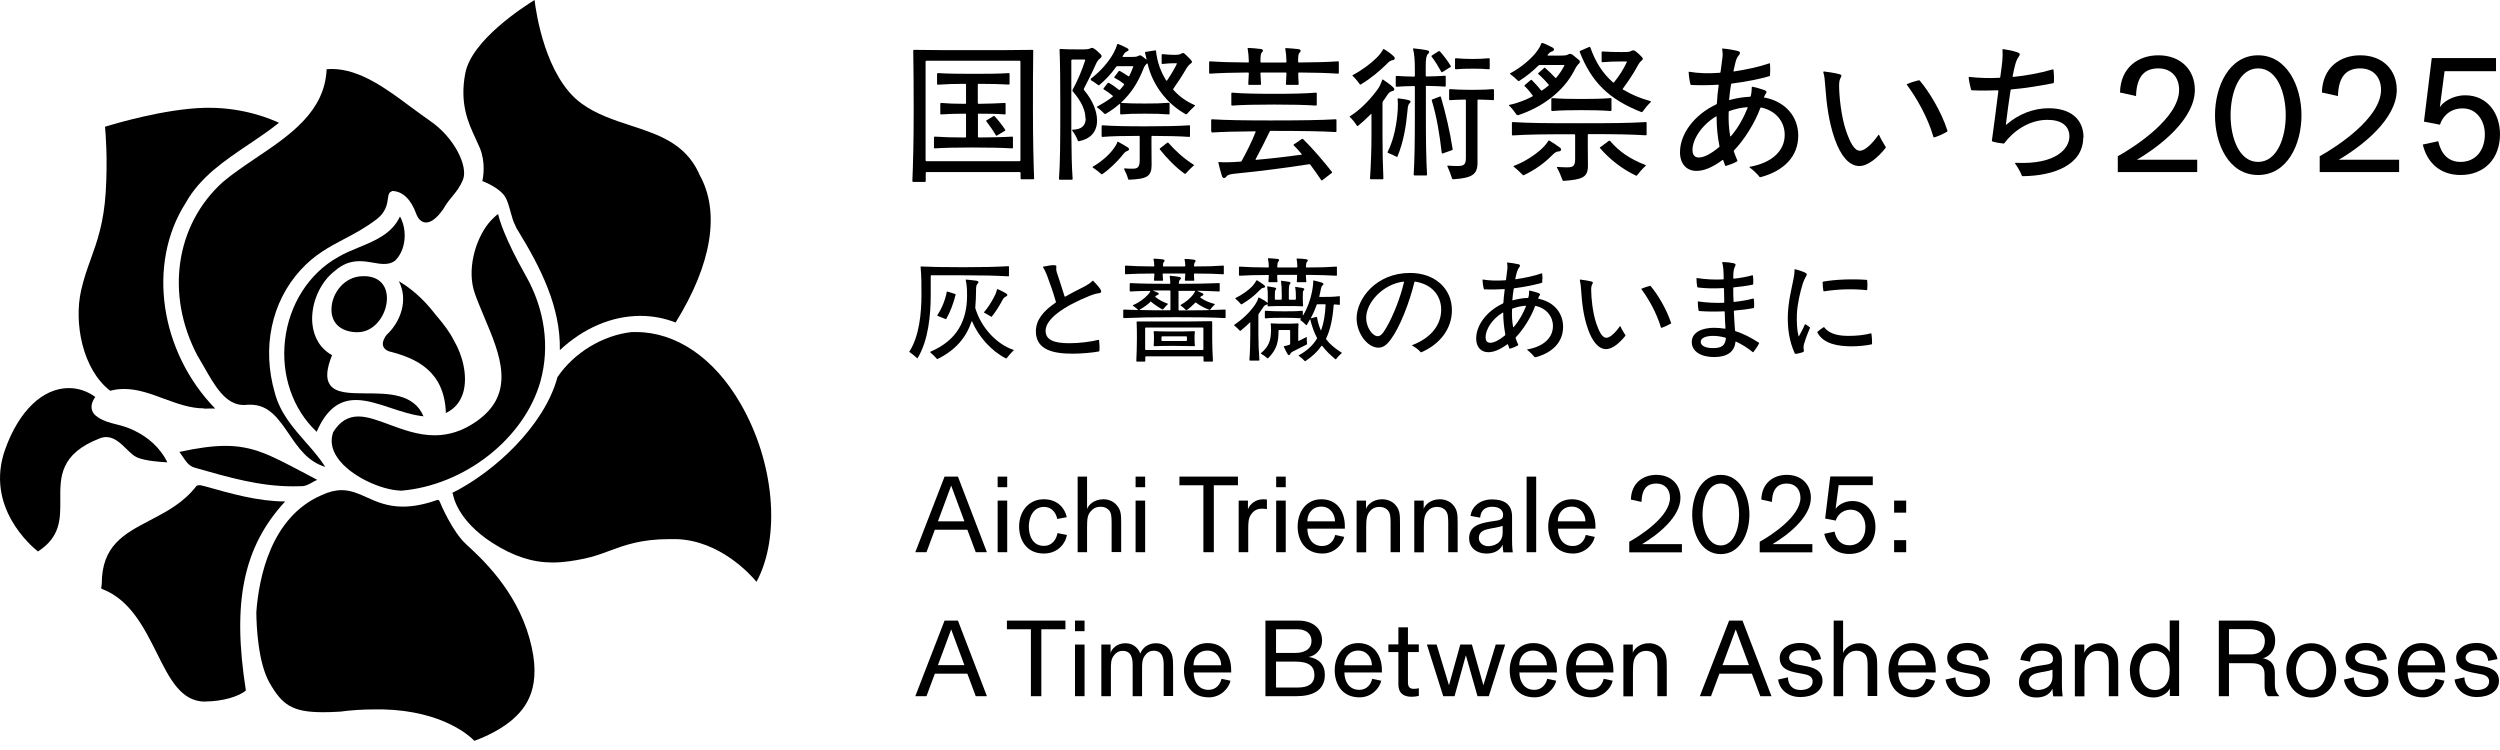 <?xml version="1.0" encoding="UTF-8"?>
<svg width="170" height="51" id="_レイヤー_1" data-name="レイヤー 1" xmlns="http://www.w3.org/2000/svg" viewBox="0 0 170 51">
  <defs>
    <style>
      .cls-1 {
        fill: none;
      }
    </style>
  </defs>
  <g>
    <g>
      <g>
        <g>
          <path d="M70.27,12.19h-.82s-.05-.02-.05-.05v-.39s-.02-.05-.05-.05h-6.35s-.05.02-.05.05v.57s-.02.05-.05.05h-.81s-.05-.02-.05-.05c.05-1.14.09-2.79.09-4.76,0-1.65-.01-2.97-.03-4.12,0-.04.02-.05.05-.05,1.06.02,2.43.02,4.04.02s2.97,0,4.02-.02c.04,0,.05.02.05.05-.02,1.12-.02,2.39-.02,4.01,0,2.17.04,3.64.08,4.69,0,.03-.02.05-.05.05ZM62.99,4.13s-.05.02-.05.05v6.73s.02.05.05.05h6.35s.05-.02.05-.05v-6.73s-.02-.05-.05-.05h-6.35ZM66.5,7.78v1.52s.02.05.05.05c.92-.01,1.67-.02,2.28-.06.04,0,.05.02.05.05v.7s-.01.05-.05.05c-.71-.04-1.64-.06-2.74-.06s-1.87.02-2.53.06c-.03,0-.05-.02-.05-.05v-.7s.02-.05.05-.05c.58.04,1.25.06,2.08.06.04,0,.05-.02.05-.05v-1.52s-.01-.05-.05-.05c-.64,0-1.2.02-1.65.05-.03,0-.05-.02-.05-.05v-.68s.02-.05.05-.05c.44.04.99.06,1.65.06.04,0,.05-.02.05-.05v-1.26s-.01-.05-.05-.05c-.75,0-1.31.02-1.87.06-.03,0-.05-.02-.05-.05v-.69s.02-.05.05-.05c.65.04,1.37.05,2.31.05,1.01,0,1.8,0,2.52-.05.04,0,.05.02.05.05v.68s-.01.05-.05.05c-.59-.03-1.23-.05-2.06-.05-.03,0-.05.02-.05.05v1.26s.02.05.05.05c.69-.01,1.32-.03,1.79-.06.04,0,.05.02.05.05v.68s-.01.05-.05.05c-.49-.04-1.1-.05-1.79-.05-.03,0-.05.02-.05.05ZM68.34,8.89l-.55.33s-.05.02-.07-.02c-.18-.31-.39-.61-.65-.95-.02-.03-.01-.05.02-.07l.46-.28s.06-.02.09.01c.26.28.53.63.71.91.02.03.01.05-.01.07Z"/>
          <path d="M73.81,8.04c0-.52-.25-1.12-.87-1.84-.02-.02-.02-.06-.01-.08.38-.7.64-1.34.86-2.01.01-.04,0-.06-.03-.06h-.86s-.05.02-.05.05v4.81c.01,1.49.03,2.44.09,3.26,0,.03-.02.05-.05.05h-.83s-.05-.02-.05-.05c.08-1.11.09-2.4.09-4.89,0-1.61-.01-2.94-.05-3.9,0-.04.02-.05.05-.05.32.02.69.03,1.3.03.46,0,.63-.01.74-.07.08-.05.17-.05.26.02.13.08.32.25.45.39.09.09.08.19-.05.28-.1.07-.18.16-.29.4-.24.55-.48,1.01-.8,1.64-.02.04-.02.07.01.11.61.73.88,1.46.88,2.07,0,.79-.49,1.27-1.24,1.4-.04.01-.06-.01-.07-.04-.1-.26-.2-.44-.37-.67-.03-.04-.01-.07.01-.07.57-.01.9-.24.9-.78ZM74.18,5.35c.65-.5,1.2-1.12,1.54-1.74.12-.23.2-.41.25-.59.01-.02.02-.03.04-.03.01,0,.02,0,.05.01.21.08.41.19.6.28.12.07.11.17-.03.22-.12.04-.19.15-.29.32-.02.04.01.05.03.05h.61c.26,0,.33-.02.43-.07.08-.05.15-.05.23.01.09.06.19.13.28.22.04.03.05.02.04-.03-.04-.16-.06-.28-.1-.41-.01-.03.01-.05.04-.06l.63-.1c.06-.01.07,0,.08.05.08.75.32,1.4.69,1.99.02.03.04.03.06,0,.26-.38.51-.8.66-1.12.02-.04,0-.05-.03-.05h-.19c-.2,0-.45.02-.76.05-.03,0-.05-.02-.05-.05v-.57s.02-.05.05-.05c.31.03.57.05.76.05.29,0,.41-.01.52-.08.1-.07.17-.06.25.02.13.11.33.31.43.43.08.09.07.16-.03.22-.1.07-.2.18-.31.36-.29.5-.55.89-.87,1.35-.02.03-.03.05,0,.08.4.45.87.78,1.41,1.02.05.02.07.03.07.04s-.01.02-.02.03c-.19.17-.37.36-.54.55-.02.02-.05.03-.09.01-1.26-.69-2.25-1.98-2.58-3.41-.01-.05-.03-.04-.07-.01-.12.1-.18.23-.24.39-.35.88-.81,1.61-1.48,2.23-.02.02-.02.04,0,.04.49.03.9.04,1.59.04s1.14-.01,1.64-.05c.04,0,.05.02.05.05v.69s-.01.05-.05.05c-.51-.04-.93-.05-1.64-.05s-1.12.01-1.62.05c-.03,0-.05-.02-.05-.05v-.65s-.01-.04-.04-.01c-.3.25-.59.47-.94.67-.03.02-.06.02-.08,0-.16-.17-.33-.31-.51-.44-.03-.02-.02-.04.02-.06.35-.19.74-.42,1.03-.66.04-.03.04-.05,0-.08-.19-.16-.37-.29-.59-.42-.03-.02-.04-.04-.02-.07l.28-.36s.05-.03.07-.02c.24.13.48.3.7.48.03.02.05.01.07-.01.09-.1.19-.22.27-.33.02-.03.02-.05-.01-.07-.2-.16-.39-.28-.62-.4-.04-.02-.04-.04-.02-.07l.29-.39s.05-.03.07-.02c.2.11.38.23.58.36.03.02.06.01.07-.01.09-.2.19-.4.27-.63.01-.03-.01-.04-.03-.04h-1.05s-.06.01-.08.04c-.36.51-.73.89-1.14,1.24-.02.02-.05.03-.08.01-.15-.11-.3-.23-.49-.33-.03-.02-.04-.04-.01-.06ZM76.28,10.61c-.32.39-.85.91-1.32,1.23-.03.02-.06.01-.08-.01-.18-.16-.36-.3-.57-.44-.03-.02-.02-.04.01-.06.57-.33,1.12-.81,1.42-1.24.1-.15.19-.27.24-.43.01-.03.02-.04.05-.02.19.1.48.27.65.38.15.1.11.21-.04.25-.13.05-.21.15-.36.33ZM78.3,9.29v.66c0,.36.01.85.01,1.26,0,.79-.32.96-1.53,1.01-.04,0-.06-.01-.07-.05-.06-.24-.16-.45-.27-.67-.01-.02,0-.05.03-.05.21.02.39.02.56.02.33,0,.47-.1.47-.58v-1.6s-.01-.05-.05-.05c-1.11,0-1.86.02-2.49.07-.03,0-.05-.02-.05-.05v-.69s.02-.05.05-.05c.72.05,1.58.07,2.93.07s2.26-.02,2.98-.07c.04,0,.05.02.05.05v.69s-.01.05-.05.05c-.64-.05-1.45-.06-2.52-.07-.03,0-.05.02-.05.05ZM78.88,10.09l.5-.39s.05-.01.07.01c.46.53,1.07,1.09,1.72,1.49.03.02.03.03.01.05-.18.16-.35.33-.56.56-.02.02-.04.02-.07,0-.56-.39-1.23-1.07-1.68-1.65-.02-.03-.01-.05.01-.07Z"/>
          <path d="M88.32,4.25c1.22-.01,1.91-.03,2.67-.08.04,0,.05.02.05.05v.74s-.01.05-.05.05c-.77-.05-1.45-.07-2.66-.08-.03,0-.05.02-.05.05,0,.22.01.46.03.74,0,.03-.02.05-.05.05h-.77s-.05-.02-.05-.05c.02-.28.03-.52.04-.74,0-.04-.02-.05-.05-.05h-1.67s-.05.01-.05.05c.01.22.02.46.04.74,0,.03-.02.05-.05.05h-.77s-.05-.02-.05-.05c.02-.28.03-.52.04-.74,0-.03-.02-.05-.06-.05-1.16.01-1.83.03-2.59.08-.03,0-.05-.02-.05-.05v-.74s.02-.05.05-.05c.76.05,1.43.07,2.6.08.04,0,.05-.02.05-.05-.01-.34-.03-.61-.08-.9-.01-.04.01-.04.04-.04.24.01.59.03.84.07.18.02.2.13.09.23-.08.07-.1.24-.1.64,0,.03.02.05.05.05h1.67s.05-.02.05-.05c-.01-.34-.03-.59-.08-.89-.01-.04.01-.04.04-.04.24.01.59.04.84.07.18.02.21.13.09.24-.08.07-.1.23-.1.61,0,.04.02.06.05.06ZM82.36,8.93v-.77s.02-.05.05-.05c.91.06,2.27.08,3.96.08,2.06,0,3.46-.02,4.46-.08.04,0,.05.02.05.05v.77s-.01.05-.05.05c-.98-.06-2.36-.08-4.42-.08-.03,0-.05,0-.07.04-.29.6-.62,1.26-.96,1.89-.01.02,0,.04.03.04,1.03-.09,2.06-.21,3.09-.35.03-.01.03-.03.01-.05-.19-.23-.36-.41-.54-.59-.02-.02-.02-.04.01-.06l.55-.37s.05-.02.08.01c.61.59,1.48,1.6,1.96,2.23.02.03.02.05-.01.07l-.61.47s-.05.04-.08.04c-.02,0-.03-.02-.06-.07-.18-.28-.43-.62-.7-.99-.03-.04-.04-.05-.11-.04-1.71.26-3.21.46-4.94.63-.38.04-.56.07-.66.2-.12.15-.25.16-.32-.07-.07-.23-.17-.58-.23-.86-.01-.04.01-.05.04-.05.37.03.77.02,1.47-.03.04,0,.06-.02.07-.04.35-.63.72-1.38.95-1.97.01-.03,0-.05-.03-.05-1.21.01-2.21.03-2.92.08-.03,0-.05-.02-.05-.05ZM89.54,6.35v.78s-.01.05-.05.05c-.71-.05-1.7-.07-2.85-.07s-2.17.02-2.86.07c-.03,0-.05-.02-.05-.05v-.78s.02-.05.05-.05c.69.06,1.68.08,2.87.08s2.12-.02,2.84-.08c.04,0,.05.02.05.05Z"/>
          <path d="M94.04,6.9s-.03.06-.03.1v2.25c0,.9.02,2.01.06,2.89,0,.03-.02.05-.05.05h-.81s-.05-.02-.05-.05c.06-.88.1-1.99.1-2.88v-1.49s-.01-.04-.03-.02c-.25.25-.58.56-.89.81-.03.02-.05.02-.07-.01-.15-.23-.3-.43-.48-.59-.01-.01-.02-.02-.02-.03s.02-.02.05-.04c.58-.36,1.21-.96,1.76-1.68.22-.28.31-.48.41-.78.01-.03.02-.04.05-.02.25.17.49.33.67.5.17.16.12.26-.06.29-.12.03-.23.12-.36.33-.09.15-.16.24-.26.37ZM92.46,5.72c-.15-.21-.3-.39-.48-.56-.02-.02-.02-.04,0-.05.66-.35,1.22-.78,1.63-1.18.21-.21.32-.36.44-.57.02-.04.03-.04.06-.02.23.13.49.32.66.49.12.11.1.23-.07.26-.13.02-.24.09-.37.23-.49.49-1.11,1.01-1.79,1.42-.03.02-.05.02-.07-.01ZM95.84,7.03c-.08.09-.11.22-.13.49-.1,1.08-.27,2.12-.68,3.12-.02.04-.03.04-.07.02-.18-.09-.37-.19-.57-.26-.03-.01-.05-.03-.03-.07.44-.87.63-1.95.69-2.9.01-.27.01-.52-.01-.69,0-.01-.01-.06.05-.05.24.03.49.06.69.12.17.03.17.12.06.23ZM96.96,5.9v2.12c0,1.51.02,2.9.08,3.86,0,.03-.02.05-.05.05h-.81s-.05-.02-.05-.05c.06-.95.08-2.34.08-3.86v-2.12s-.01-.05-.05-.05c-.45.01-.85.02-1.2.05-.03,0-.05-.02-.05-.05v-.64s.02-.05.05-.05c.35.03.76.04,1.2.05.04,0,.05-.02.05-.05v-.45c0-.59-.03-1.02-.12-1.37-.01-.04.01-.05.04-.05.33.03.67.08.88.12.2.04.22.15.09.26-.11.11-.15.32-.15.84v.64s.02.05.05.05c.51-.01.9-.02,1.26-.05.04,0,.05.02.05.05v.64s-.01.05-.05.05c-.36-.03-.76-.04-1.26-.05-.03,0-.05.02-.05.05ZM98.63,4.56l-.55.34s-.05.03-.07-.01c-.21-.38-.44-.76-.66-1.04-.02-.03-.02-.05.01-.07l.47-.3s.06-.01.08.01c.26.29.52.63.74.99.02.03.02.05-.01.07ZM97.38,6.77l.54-.21s.05,0,.06.03c.32,1.09.62,2.37.8,3.55.01.04-.01.06-.04.07l-.65.23s-.05-.01-.05-.03c-.15-1.3-.35-2.51-.68-3.58-.01-.03.01-.06.03-.07ZM101.59,6.11v.66s-.01.04-.05.04c-.27-.02-.6-.03-1.02-.04-.03,0-.05.02-.05.05v4.24c.01.8-.37,1.05-1.65,1.13-.04,0-.07-.02-.08-.05-.08-.26-.2-.57-.32-.84-.01-.02,0-.04.03-.04.22.02.48.03.68.03.48,0,.55-.15.55-.61v-3.86s-.01-.05-.05-.05c-.4.01-.75.02-1.04.04-.03,0-.05-.01-.05-.04v-.66s.02-.05.05-.05c.39.03.85.05,1.51.05s1.08-.02,1.43-.05c.04,0,.05.02.05.05ZM101.3,4.01v.65s-.01.05-.05.05c-.34-.03-.7-.04-1.12-.04s-.77.01-1.14.04c-.03,0-.05-.02-.05-.05v-.65s.02-.05.05-.05c.37.03.72.05,1.14.05s.78-.02,1.12-.05c.04,0,.05.02.05.05Z"/>
          <path d="M103.21,7.82s-.06.01-.08-.02c-.15-.22-.33-.45-.51-.62-.01-.01-.02-.02-.02-.03,0-.02.08-.03.22-.06.48-.12.94-.3,1.38-.53.03-.02.04-.04.02-.07-.16-.22-.34-.44-.54-.63-.03-.03-.02-.05.01-.08l.4-.34s.05-.02.07,0c.21.21.45.47.63.7.02.03.04.03.07.01.16-.1.3-.22.44-.33.03-.03.03-.04,0-.08-.21-.24-.44-.49-.69-.7-.02-.02-.03-.04,0-.07l.39-.35s.04-.03.07,0c.24.21.48.44.69.67.02.02.04.03.07-.01.21-.25.39-.52.54-.81.02-.04,0-.05-.03-.05h-1.64s-.06.01-.09.04c-.36.36-.82.74-1.3,1.04-.03.02-.06.02-.08,0-.17-.17-.33-.31-.53-.46-.03-.02-.04-.04,0-.06.73-.38,1.45-1.01,1.77-1.44.17-.23.27-.39.34-.59.01-.02.03-.03.05-.03.03,0,.09.02.19.06.19.08.37.18.5.24.18.09.15.23-.02.28-.1.03-.19.1-.28.22-.03.04-.02.06.02.06h.8c.35,0,.47-.02.55-.07.12-.08.22-.05.32.02l.43.35c.08.08.09.15,0,.24-.13.12-.22.27-.36.55-.69,1.29-2.05,2.4-3.8,2.97ZM102.81,9.15v-.8s.02-.05.05-.05c1.13.07,2.18.08,4.5.08s3.45-.01,4.56-.08c.04,0,.05.02.05.05v.8s-.01.05-.05.05c-1.01-.06-1.98-.08-3.9-.08-.03,0-.05.02-.05.05v.78c0,.47.01.99.01,1.31,0,.8-.37.95-1.66,1.04-.03,0-.06-.02-.07-.05-.1-.29-.22-.57-.38-.86-.01-.02,0-.04.03-.04.18.01.4.03.65.03.45,0,.56-.1.56-.6v-1.6s-.01-.05-.05-.05c-2.11,0-3.12.01-4.2.08-.03,0-.05-.02-.05-.05ZM105.99,10.29c-.16.02-.27.09-.42.24-.53.55-1.23,1.05-1.95,1.38-.04.02-.06,0-.08-.02-.19-.2-.39-.38-.61-.56-.03-.02-.02-.04.01-.05.73-.27,1.42-.73,1.88-1.15.18-.17.35-.35.47-.56.01-.02.03-.03.06-.01.23.13.55.34.7.46.18.11.11.26-.05.28ZM105.49,7.5v-.78s.02-.05.05-.05c.61.05,1.23.06,1.98.06s1.4-.01,2.01-.06c.04,0,.05.02.05.05v.78s-.01.05-.05.05c-.61-.05-1.29-.06-2.01-.06s-1.37.01-1.98.06c-.03,0-.05-.02-.05-.05ZM110.39,6.1c.52.32,1.13.58,1.82.77.03.01.06.02.06.04,0,.01-.01.02-.02.03-.2.19-.39.43-.56.66-.02.03-.05.03-.08.02-2.22-.87-3.4-2.06-4.19-4.09-.01-.04.01-.06.03-.07l.62-.27s.06,0,.07.03c.34.97.83,1.76,1.53,2.37.05.05.07.02.09,0,.33-.4.63-.87.86-1.36.02-.04,0-.05-.03-.05h-.32c-.43,0-.88.01-1.31.05-.03,0-.05-.02-.05-.05v-.63s.02-.05.05-.05c.42.03.88.04,1.31.04.38,0,.52,0,.62-.06.16-.09.23-.07.36.03.13.1.28.24.41.38.07.08.07.16-.03.23-.12.09-.2.22-.34.48-.22.4-.56.92-.94,1.43-.02.03-.01.05.02.07ZM108.82,10.01l.59-.44s.05-.01.07.01c.62.72,1.35,1.23,2.41,1.64.03.01.04.03.01.06-.21.19-.4.41-.58.64-.02.03-.04.04-.08.02-.96-.46-1.78-1.11-2.44-1.87-.02-.02-.02-.05.01-.07Z"/>
          <path d="M120.03,6.64c1.44.3,2.25,1.34,2.25,2.58,0,1.42-.97,2.39-2.53,2.82-.04.01-.05.01-.06.01s-.03,0-.05-.03c-.13-.17-.41-.45-.66-.63-.03-.02-.03-.04.01-.05,1.48-.26,2.37-1.07,2.37-2.17,0-.89-.59-1.64-1.6-1.86-.03,0-.05.01-.06.04-.36.99-1.09,2.16-1.78,2.87-.02.02-.03.05-.02.08.07.2.15.4.24.61.01.03.01.05-.03.07-.22.13-.51.23-.74.3-.04.01-.06-.01-.07-.04-.04-.12-.07-.22-.12-.34-.01-.03-.02-.04-.05-.02-.75.55-1.3.74-1.77.74-.69,0-1.12-.49-1.12-1.27,0-1.24.96-2.54,2.46-3.25.03-.02.05-.04.05-.08.02-.4.06-.82.12-1.22,0-.03-.01-.04-.04-.04-.6.04-1.22.04-1.82.02-.03,0-.05-.01-.06-.05-.06-.22-.11-.57-.12-.82,0-.03.01-.04.05-.03.57.1,1.27.13,2.05.07.05,0,.06-.02.07-.07.07-.56.11-.81.13-.99.02-.19.01-.36-.02-.55-.01-.03.01-.04.04-.04.29.02.81.11,1.03.17.15.04.19.14.05.3-.13.15-.18.31-.24.56-.03.14-.07.31-.11.48-.01.04.01.05.03.05.86-.13,1.73-.32,2.39-.55.03-.01.06-.01.06.03.02.21.02.55,0,.78,0,.03-.01.05-.04.06-.68.2-1.59.38-2.54.5-.05.01-.06.02-.07.06-.05.32-.1.67-.13,1.03,0,.03.01.04.04.03.47-.13.91-.2,1.37-.22.04,0,.05-.01.06-.05.05-.19.07-.4.07-.59,0-.03.01-.05.05-.04.23.04.59.15.81.23.14.05.19.12.1.23-.06.07-.08.15-.12.23-.01.03-.01.05.03.06ZM116.9,10.02s.03-.04.02-.1c-.13-.66-.19-1.28-.19-1.97,0-.04-.02-.05-.05-.03-1,.61-1.59,1.58-1.59,2.27,0,.32.13.52.43.52.33,0,.79-.22,1.37-.7ZM117.55,7.62c-.02.57.01,1.11.1,1.63.01.04.03.04.06,0,.52-.59.9-1.35,1.13-1.92.01-.03,0-.04-.04-.04-.41.03-.77.11-1.2.26-.04.01-.05.04-.05.07Z"/>
          <path d="M123.99,4.89s.02-.03.04-.03c.3.03.77.11,1.04.18.16.04.18.11.1.24-.06.11-.11.23-.11.53,0,.72.14,2.12.47,3.08.28.81.57,1.36.94,1.36s.87-.52,1.26-1.07c.02-.03.04-.02.05,0,.11.25.29.56.44.8.02.03.02.05,0,.08-.54.68-1.22,1.23-1.78,1.23-.73,0-1.29-.75-1.67-1.82-.43-1.21-.57-2.49-.65-3.59-.03-.44-.06-.72-.13-.95-.01-.03-.01-.04-.01-.05ZM129.7,5.71c.25-.11.53-.19.77-.25.04-.01.05,0,.08.03.62.73,1.45,2.08,1.86,3.35.01.03.02.06.02.07,0,.02-.01.03-.04.05-.21.13-.58.3-.85.38-.03.01-.06,0-.07-.04-.39-1.34-1.15-2.66-1.8-3.53-.02-.03-.01-.05.02-.06Z"/>
          <path d="M141.66,9.34c0,1.87-1.99,2.62-4.11,2.64-.03,0-.06-.01-.07-.05-.1-.26-.26-.53-.45-.81-.02-.03,0-.05.03-.05,2.78.14,3.67-.99,3.66-1.81-.01-.73-.58-1.12-1.52-1.11-1.27.01-2.33.81-2.89,1.57-.02.03-.04.04-.08.04-.21-.02-.53-.07-.74-.14-.03-.01-.05-.03-.04-.07.15-1.06.3-2.25.44-3.37,0-.03,0-.04-.04-.04-.58.02-1.16.03-1.75,0-.03,0-.06-.01-.07-.05-.06-.24-.14-.57-.16-.82,0-.03.02-.05.05-.04.63.07,1.32.1,2.03.06.05,0,.06-.01.07-.06.07-.52.12-.85.14-1.11.02-.29.03-.51.01-.72-.01-.05.01-.06.04-.06.31.04.66.11.92.2.25.07.26.15.14.32-.11.15-.18.32-.25.59-.05.19-.1.4-.16.74-.01.03,0,.04.04.04.82-.08,1.79-.25,2.68-.51.04-.01.05.01.06.04.03.22.04.6.03.78-.01.1-.02.11-.06.12-.98.19-1.91.34-2.83.42-.03,0-.05.01-.06.05-.11.72-.23,1.55-.32,2.33,0,.03.02.03.04.01.84-.73,1.86-1.11,2.87-1.11,1.44,0,2.37.7,2.37,2Z"/>
          <path d="M144,10.63c1.12-.62,4.18-2.59,4.18-4.52,0-.86-.53-1.46-1.41-1.46s-1.48.47-1.52,1.88l-1.09-.24c.04-1.72,1.26-2.53,2.61-2.53,1.52,0,2.48.99,2.48,2.35,0,1.98-2.34,3.81-3.94,4.75h4.1v.84h-5.4v-1.08Z"/>
          <path d="M150.62,7.84c0-1.97.96-4.08,2.93-4.08s2.95,2.11,2.95,4.08-.96,4.06-2.95,4.06-2.93-2.09-2.93-4.06ZM155.43,7.84c0-1.55-.59-3.19-1.88-3.19s-1.87,1.64-1.87,3.19.59,3.17,1.87,3.17,1.88-1.62,1.88-3.17Z"/>
          <path d="M157.73,10.63c1.12-.62,4.18-2.59,4.18-4.52,0-.86-.53-1.46-1.41-1.46s-1.48.47-1.52,1.88l-1.09-.24c.04-1.72,1.26-2.53,2.61-2.53,1.52,0,2.48.99,2.48,2.35,0,1.98-2.34,3.81-3.94,4.75h4.1v.84h-5.4v-1.08Z"/>
          <path d="M165.8,9.6c.19.85.67,1.41,1.52,1.41,1.02,0,1.65-.78,1.65-1.88,0-.9-.54-1.76-1.51-1.76s-1.42.69-1.54,1.11l-1.09-.21.53-4.32h4.37v.89h-3.5l-.32,2.45c.19-.32.84-.81,1.73-.81,1.52,0,2.36,1.25,2.36,2.65,0,1.63-1.04,2.77-2.68,2.77-1.43,0-2.29-.88-2.57-2.07l1.06-.23Z"/>
        </g>
        <g>
          <path d="M63.33,18.71s-.04.02-.04.04v1.28c0,1.4-.16,3.11-.89,4.32-.02.02-.03.02-.04,0-.18-.16-.33-.28-.48-.39-.02-.02-.05-.02-.05-.04,0,0,0-.02.03-.05.64-1.01.8-2.55.8-3.84,0-.79,0-1.2-.06-1.87,0-.03.02-.04.04-.04.65.03,1.42.05,2.86.05,1.27,0,2.22-.02,3.07-.07.03,0,.04.02.04.04v.61s0,.04-.04.04c-.85-.05-1.8-.07-3.05-.07h-2.18ZM66.33,20.98c.4,1.33,1.48,2.45,2.59,2.81.02,0,.02.02.02.02s0,.02-.02.02c-.16.16-.33.35-.46.52-.02.02-.03.03-.06.02-.99-.5-1.87-1.49-2.3-2.52,0-.02-.02-.02-.03,0-.37,1.1-1.08,1.95-2.31,2.56-.02,0-.02,0-.03,0s-.02,0-.03-.02c-.14-.16-.29-.3-.44-.43-.02-.02,0-.03,0-.04,1.82-.77,2.5-2.12,2.5-3.82,0-.48-.02-.73-.09-1.05,0-.03,0-.04.03-.04.19.02.5.05.7.08.15.02.17.12.08.2-.1.09-.11.21-.11.53,0,.33-.02.72-.05,1.07,0,.03,0,.05,0,.08ZM64.31,21.7l-.55-.22s-.03-.02-.02-.05c.32-.48.54-1.05.64-1.58,0-.03.02-.03.05-.02l.52.16s.04.02.03.05c-.13.55-.36,1.17-.63,1.64,0,.02-.02.02-.05.02ZM67.84,19.66c.19.08.45.21.57.29.12.07.12.16-.02.22-.1.03-.19.16-.28.34-.18.33-.42.71-.67,1.02-.02.02-.03.02-.05,0-.14-.09-.32-.19-.47-.27-.02,0-.02-.03,0-.04.26-.3.48-.65.67-1.01.09-.16.16-.33.21-.53,0-.03.02-.03.05-.02Z"/>
          <path d="M71.1,22.49c0,.61.54.85,1.62.85.72,0,1.49-.11,1.97-.23.03,0,.04,0,.05.03.02.2.04.48.02.71,0,.02,0,.04-.04.05-.41.08-1.17.15-1.79.15-1.27,0-2.49-.24-2.49-1.52,0-.78.52-1.39,1.34-1.95.02-.02.03-.03.02-.06-.18-.64-.4-1.25-.61-1.81-.08-.19-.16-.38-.26-.53-.02-.02-.02-.04.02-.05.22-.05.54-.1.69-.1.16,0,.21.02.19.16-.02.12,0,.26.08.47.12.37.29.87.48,1.49,0,.02.02.02.05.02.37-.21.78-.43,1.21-.64.3-.15.5-.29.64-.43.02-.02.04-.02.05,0,.15.15.36.38.48.56.05.07.06.12.06.16,0,.06-.04.1-.15.12-.18.02-.34.06-.62.17-1.8.73-3.01,1.58-3.01,2.39Z"/>
          <path d="M80.14,19.8v1.27s.02.04.04.04c1.38,0,2.23-.02,3.12-.06.03,0,.04.02.04.04v.5s0,.04-.04.04c-.93-.05-1.86-.06-3.37-.06-1.64,0-2.53.02-3.51.06-.02,0-.04-.02-.04-.04v-.5s.02-.04.04-.04c.31.02.62.02.94.03.02,0,.02-.02.02-.02-.11-.11-.22-.19-.34-.27-.02-.02-.02-.03,0-.04.45-.19.78-.46.99-.68.09-.09.15-.17.19-.26,0-.02,0-.03-.02-.03-.48,0-.9.02-1.34.04-.02,0-.04-.02-.04-.04v-.49s.02-.04.04-.04c.8.04,1.55.05,2.68.05.03,0,.04-.02.04-.04,0-.16-.02-.33-.04-.48,0-.03.02-.03.04-.03.19.02.44.05.61.08.13.03.15.12.05.19-.05.04-.08.15-.08.24,0,.02,0,.04.03.04,1.13,0,1.92-.02,2.71-.05.03,0,.04.02.04.04v.49s0,.04-.04.04c-.46-.02-.93-.04-1.47-.05-.02,0-.03,0,0,.02.1.04.27.12.34.15.09.05.09.14-.02.17-.05.02-.09.04-.12.08-.02.02-.02.03,0,.05.26.19.56.32.96.43.02,0,.03.02,0,.05-.11.1-.2.21-.29.33-.02.02-.04.02-.06.02-.33-.12-.65-.29-.91-.49-.02-.02-.04-.02-.05,0-.17.18-.37.36-.57.5-.03.02-.05,0-.07,0-.12-.12-.22-.21-.35-.3-.02-.02-.02-.03,0-.05.36-.2.63-.43.82-.67.06-.08.11-.16.15-.24.02-.03,0-.04-.02-.04-.33,0-.69,0-1.09,0-.02,0-.04.02-.04.04ZM79.07,19.09h-.56s-.04-.02-.04-.04c.02-.19.02-.29.03-.41,0-.02,0-.04-.04-.04-.88,0-1.37.02-1.92.05-.02,0-.04-.02-.04-.04v-.51s.02-.04.04-.04c.55.04,1.04.05,1.91.06.03,0,.04-.02.04-.05,0-.16-.02-.3-.05-.44,0-.03,0-.04.03-.04.18,0,.44.03.61.05.13.02.14.11.06.18-.05.04-.05.11-.06.26,0,.02.02.04.03.04h1.45s.04-.02.04-.04c0-.16-.02-.29-.05-.43,0-.03,0-.04.03-.04.18,0,.43.02.61.05.13.02.14.1.07.17-.04.04-.06.11-.07.24,0,.03.02.05.04.05.9,0,1.39-.02,1.95-.06.03,0,.04.02.04.04v.51s0,.04-.04.04c-.56-.03-1.05-.05-1.95-.05-.02,0-.04.02-.04.04,0,.12,0,.25.02.41,0,.02,0,.04-.03.04h-.57s-.04-.02-.04-.04c.02-.18.02-.29.03-.41,0-.03,0-.04-.04-.04h-1.46s-.04,0-.04.04c0,.12.02.25.03.41,0,.02-.02.04-.04.04ZM82.43,21.89c0,.32,0,.74,0,1.16s.02,1,.05,1.5c0,.02-.02.04-.04.04h-.56s-.04-.02-.04-.04v-.28s-.02-.04-.04-.04h-3.88s-.04.02-.04.04v.28s-.02.04-.04.04h-.53s-.04-.02-.04-.04c.02-.47.04-1.03.04-1.5,0-.42,0-.84-.02-1.15,0-.03.02-.04.04-.04.6,0,1.76,0,2.49,0s1.74,0,2.56-.02c.03,0,.04.02.04.04ZM78.22,20.54c-.2.18-.44.36-.71.51-.02.02-.02.03,0,.03.57.02,1.2.02,2.04.02.03,0,.04-.02.04-.04v-1.27s0-.04-.04-.04c-.43,0-.8,0-1.13,0-.02,0-.03,0,0,.02.12.05.23.09.31.13.09.05.09.14-.02.16-.05.02-.09.04-.14.09-.02.02-.02.04,0,.05.23.18.5.33.83.45.02,0,.03.02,0,.05-.11.09-.2.21-.3.32-.02.02-.03.03-.06.02-.25-.13-.54-.33-.78-.53-.02-.02-.03-.02-.05,0ZM77.91,22.27s-.04.02-.04.04v1.45s.02.04.04.04h3.88s.04-.02.04-.04v-1.45s-.02-.04-.04-.04h-3.88ZM81.25,22.56c-.02.17-.02.29-.02.44s0,.3.02.5c0,.02,0,.04-.04.04-.4,0-.85-.02-1.31-.02-.55,0-1.01,0-1.41.02-.02,0-.04-.02-.04-.04.02-.2.02-.35.02-.5,0-.16,0-.27-.02-.44,0-.02.02-.04.04-.04.4.02.87.02,1.42.02.46,0,.89,0,1.3-.02.03,0,.04.02.04.04ZM78.98,23.15s.02.04.04.04h1.65s.04-.02.04-.04v-.24s-.02-.04-.04-.04h-1.65s-.04.02-.04.04v.24Z"/>
          <path d="M85.57,21.4v1.29c0,.64.02,1.16.07,1.79,0,.02-.02.04-.04.04h-.6s-.04-.02-.04-.04c.05-.62.05-1.15.06-1.79v-.75s0-.03-.02-.02c-.2.2-.43.4-.64.57-.02.02-.04,0-.05,0-.12-.12-.24-.25-.38-.36,0,0-.02-.02-.02-.02s0-.02.02-.02c.54-.37,1.04-.82,1.42-1.38.09-.13.17-.29.22-.46,0-.02.02-.02.04-.02.16.08.42.23.53.32.12.09.05.16-.05.18-.09.02-.14.08-.25.25-.08.12-.16.23-.24.35-.02.03-.03.05-.03.08ZM84.39,20.69c-.12-.14-.24-.26-.38-.38-.02-.02-.02-.02,0-.04.47-.23.92-.56,1.16-.82.12-.14.19-.24.26-.37.02-.03.03-.03.05-.02.17.1.34.22.47.32.12.09.09.18-.03.19-.12.02-.16.06-.26.16-.36.38-.75.68-1.22.96-.02.02-.04,0-.05-.02ZM86.85,19.19h-.56s-.04-.02-.04-.04c.02-.17.02-.3.03-.41,0-.03-.02-.04-.05-.04-.89,0-1.37.02-1.94.05-.02,0-.04-.02-.04-.04v-.54s.02-.04.04-.04c.57.04,1.05.05,1.95.06.02,0,.04-.02.04-.04,0-.2-.02-.37-.06-.55,0-.03,0-.04.03-.04.18,0,.44.03.63.05.13.02.12.1.05.17-.05.05-.07.16-.08.37,0,.02.02.04.04.04h1.29s.04-.02.04-.04c0-.19-.02-.36-.05-.54,0-.02,0-.03.03-.03.18,0,.44.02.62.05.13.02.14.1.06.17-.05.05-.07.15-.08.34,0,.03.02.05.04.05.95,0,1.45-.02,2.03-.06.03,0,.04.02.04.04v.54s0,.04-.04.04c-.58-.03-1.08-.05-2.03-.06-.02,0-.04.02-.04.05,0,.11.02.24.03.41,0,.02-.02.04-.04.04h-.57s-.04-.02-.04-.04c.02-.17.02-.3.02-.42,0-.03,0-.04-.03-.04h-1.28s-.04,0-.04.04c0,.12,0,.25.02.42,0,.02-.02.04-.04.04ZM88.86,22.94c0,.15,0,.3.02.44,0,.02-.02.05-.03.05-.23.12-.52.27-.75.38-.25.12-.32.16-.36.26-.04.09-.12.12-.19,0-.08-.14-.16-.3-.25-.49,0-.02,0-.03.02-.04.13-.02.25-.06.37-.1.02,0,.04-.03.04-.05v-.91s-.02-.04-.04-.04h-.71s-.04.02-.04.04c0,.79-.12,1.29-.71,1.88,0,0-.04.02-.05,0-.13-.12-.28-.22-.43-.31-.02-.02-.02-.02,0-.04.54-.44.67-.89.68-1.52,0-.16,0-.31-.02-.47,0-.02,0-.03.02-.03.32.02.6.02.93.02s.6,0,.9-.02c.03,0,.04.02.04.04-.02.19-.02.43-.02.64v.49s0,.04.04.02c.19-.09.38-.19.52-.26.02,0,.04,0,.04.02ZM90.17,23.06c.27.36.62.64,1.06.92,0,0,.02.02.02.02s0,.02-.02.02c-.14.12-.27.25-.38.4-.02.02-.04.02-.05,0-.35-.29-.64-.57-.89-.9-.02-.02-.03-.02-.05,0-.27.39-.64.73-1.07,1.02-.02.02-.04.02-.05.02s-.02,0-.03-.02c-.11-.12-.23-.23-.39-.34-.02-.02-.02-.02,0-.04.54-.3.95-.66,1.23-1.13.02-.02,0-.05,0-.06-.19-.37-.34-.77-.45-1.24,0-.02-.02-.02-.03,0-.06.12-.14.25-.21.37-.02.02-.03.02-.05,0-.11-.12-.26-.24-.38-.33-.02-.02-.02-.03,0-.05.05-.06.02-.08,0-.08-.34-.02-.65-.03-1.11-.03-.52,0-.89,0-1.27.04-.02,0-.04-.02-.04-.04v-.44s.02-.04.04-.04c.39.03.75.04,1.27.04.49,0,.83,0,1.23-.04.03,0,.04.02.04.04v.26s.02.03.03,0c.29-.49.49-1.05.6-1.61.05-.27.08-.5.08-.73,0-.02,0-.03.03-.02.2.05.38.09.57.15.12.05.12.13.03.19-.06.04-.1.16-.14.4-.02.11-.05.23-.08.35,0,.02,0,.03.02.03h.26c.33,0,.68,0,1.08-.05.03,0,.04.02.04.04v.51s0,.04-.04.04c-.12-.02-.23-.02-.34-.03-.02,0-.04.02-.04.04-.07.92-.22,1.66-.51,2.27-.02.03,0,.04,0,.06ZM88.64,19.75c-.05.06-.05.17-.05.47,0,.19,0,.35.02.57,0,.02,0,.04-.04.04-.34-.02-.68-.02-1.15-.02s-.83,0-1.19.02c-.02,0-.04-.02-.04-.04.02-.23.02-.4.02-.61,0-.23,0-.42-.04-.67,0-.04.02-.04.03-.04.13.02.33.05.47.08.12.02.15.09.07.16-.05.05-.05.16-.05.4v.23s.02.04.04.04h.39s.04-.02.04-.04v-.32c0-.4-.02-.67-.05-.89,0-.03,0-.04.03-.04.14.02.36.05.49.07.14.02.16.09.08.16-.06.08-.07.22-.07.62v.4s.02.04.04.04h.4s.04-.02.04-.04v-.09c0-.27,0-.47-.05-.71,0-.03,0-.03.03-.03.14.02.35.05.47.07.13.03.16.09.07.18ZM89.16,21.64l.35-.09s.04,0,.05.03c.05.33.14.61.25.87,0,.02.02.02.03,0,.18-.49.27-1.06.3-1.72,0-.02-.02-.04-.04-.04h-.52s-.05.02-.05.04c-.1.3-.23.6-.39.89,0,.02,0,.03.02.02Z"/>
          <path d="M98.73,21.09c0,1.3-.84,2.3-2,2.83-.07.03-.09.04-.1.04-.02,0-.02,0-.03-.02-.16-.18-.34-.31-.57-.44-.02,0-.02-.02,0-.03,1.4-.54,1.97-1.48,1.97-2.41,0-.99-.66-1.74-1.77-1.91-.03,0-.04,0-.05.03-.33,1.38-.99,3.08-1.62,3.92-.3.4-.54.54-.83.54-.75,0-1.48-.99-1.48-1.99,0-1.34,1.33-3.09,3.63-3.09,1.69,0,2.85,1.06,2.85,2.53ZM95.47,19.19s0-.04-.03-.04c-1.36.16-2.54,1.39-2.54,2.47,0,.64.43,1.24.78,1.24.18,0,.33-.12.62-.63.45-.78.94-2.03,1.17-3.04Z"/>
          <path d="M104.64,20.32c1.06.22,1.65.99,1.65,1.9,0,1.04-.71,1.76-1.86,2.07-.03,0-.04,0-.05,0s-.02,0-.04-.02c-.09-.12-.3-.33-.48-.47-.02-.02-.02-.03,0-.04,1.09-.19,1.74-.78,1.74-1.59,0-.65-.44-1.2-1.17-1.37-.02,0-.04,0-.05.03-.26.73-.8,1.58-1.3,2.1-.02.02-.02.04-.02.06.05.15.11.3.18.45,0,.02,0,.04-.02.05-.16.09-.37.17-.54.22-.03,0-.05,0-.05-.03-.03-.09-.05-.16-.09-.25,0-.02-.02-.03-.04-.02-.55.4-.96.54-1.3.54-.5,0-.82-.36-.82-.93,0-.91.71-1.86,1.81-2.38.02-.02.04-.03.04-.06.02-.3.05-.61.09-.89,0-.02,0-.03-.03-.03-.44.03-.89.03-1.34.02-.02,0-.04,0-.05-.04-.05-.16-.08-.42-.09-.61,0-.02,0-.03.04-.02.42.07.93.09,1.51.05.04,0,.05-.02.05-.05.05-.41.08-.6.09-.73.02-.14,0-.26-.02-.4,0-.02,0-.03.03-.03.21.02.6.08.75.12.11.03.14.1.04.22-.09.11-.13.23-.18.41-.02.1-.05.23-.08.35,0,.03,0,.04.02.04.63-.09,1.27-.23,1.76-.4.02,0,.05,0,.05.02.02.16.02.4,0,.57,0,.02,0,.04-.03.05-.5.15-1.16.28-1.86.37-.04,0-.05.02-.05.05-.04.23-.07.49-.09.75,0,.02,0,.03.03.02.34-.09.67-.15,1.01-.16.03,0,.04,0,.05-.04.04-.14.05-.3.05-.43,0-.02,0-.04.04-.03.17.03.43.11.6.17.1.04.14.09.07.17-.05.05-.06.11-.09.17,0,.02,0,.04.02.05ZM102.34,22.79s.02-.03.02-.07c-.09-.48-.14-.94-.14-1.44,0-.03-.02-.04-.04-.02-.74.45-1.16,1.16-1.16,1.67,0,.23.09.38.32.38.24,0,.58-.16,1.01-.51ZM102.82,21.03c-.02.42,0,.82.07,1.2,0,.03.02.03.05,0,.38-.43.66-.99.83-1.41,0-.02,0-.03-.03-.03-.3.02-.57.08-.88.19-.03,0-.04.03-.04.05Z"/>
          <path d="M107.42,19.03s.02-.02.03-.02c.22.02.57.08.76.13.12.03.13.08.07.18-.05.08-.08.17-.08.39,0,.53.1,1.55.34,2.26.2.6.42,1,.69,1s.64-.38.92-.78c.02-.02.03-.02.04,0,.08.19.21.41.33.59.02.02.02.04,0,.06-.4.5-.89.9-1.3.9-.54,0-.95-.55-1.23-1.34-.32-.89-.42-1.83-.47-2.63-.02-.33-.05-.53-.09-.7,0-.02,0-.03,0-.04ZM111.62,19.63c.19-.08.39-.14.57-.19.03,0,.04,0,.06.02.46.54,1.06,1.53,1.37,2.46,0,.02.02.05.02.05,0,.02,0,.02-.03.04-.16.09-.43.22-.62.28-.02,0-.05,0-.05-.03-.29-.99-.85-1.96-1.32-2.59-.02-.02,0-.04.02-.05Z"/>
          <path d="M119.62,23.34s0,.02-.02.04c-.07.15-.25.42-.37.56-.02.02-.04.02-.05,0-.32-.27-.72-.52-1.13-.71-.02,0-.03,0-.04.02-.06.65-.54,1.03-1.45,1.03s-1.52-.39-1.52-1.02c0-.7.76-.97,1.51-.97.22,0,.47.02.75.06.02,0,.03,0,.03-.03-.02-.31-.04-.71-.05-1.11,0-.02-.02-.04-.04-.04-.62.03-1.22.02-1.69-.02-.02,0-.04-.02-.05-.05-.03-.16-.05-.37-.05-.57,0-.03,0-.04.04-.03.55.08,1.14.11,1.72.09.03,0,.04-.02.04-.04,0-.33-.02-.64-.02-.92,0-.03-.02-.04-.05-.04-.63.04-1.24.02-1.72-.04-.02,0-.04-.02-.05-.05-.03-.17-.05-.37-.05-.56,0-.03,0-.04.04-.03.6.09,1.2.12,1.77.09.03,0,.04-.02.04-.04,0-.32-.02-.59-.03-.73-.02-.16-.04-.27-.07-.37,0-.02,0-.04.02-.04.23,0,.53.03.71.07.19.04.21.09.14.23-.08.15-.12.32-.12.79,0,.03.02.04.04.04.44-.05.87-.12,1.25-.23.03,0,.04,0,.05.03.02.16.03.37.02.54,0,.05-.02.06-.05.07-.4.08-.83.14-1.27.18-.02,0-.04.02-.04.04,0,.32,0,.62.02.92,0,.02.02.03.04.03.46-.05.9-.12,1.29-.23.03,0,.04,0,.05.03.02.16.03.4.02.55,0,.05-.02.06-.05.07-.4.08-.85.13-1.29.17-.02,0-.04.02-.04.04.02.47.05.91.08,1.31,0,.02.02.05.04.05.53.17,1.03.43,1.58.78.02,0,.02.02.02.03ZM117.36,23.01s0-.05-.04-.05c-.33-.09-.59-.12-.83-.12-.53,0-.84.16-.84.4,0,.28.33.43.84.43.59,0,.82-.18.87-.66Z"/>
          <path d="M122.79,22.06c.09.05.19.13.28.2.02.02.02.02,0,.06-.18.42-.43,1.06-.43,1.28,0,.08,0,.13.02.2.02.07,0,.12-.07.15-.12.04-.27.08-.43.11-.04,0-.06,0-.07,0-.02,0-.03,0-.05-.04-.37-.82-.47-1.62-.47-2.39,0-1.04.26-1.99.39-2.67.05-.24.07-.43.07-.63,0-.02,0-.02.02-.02.03,0,.15.03.28.07.15.05.3.1.42.16.14.07.14.14.04.29-.06.09-.12.23-.19.42-.2.63-.38,1.44-.41,2.1-.02.53,0,1.07.11,1.51,0,.02.02.02.03,0,.13-.23.29-.53.39-.78,0-.02.02-.03.05-.02ZM127.26,22.7c.03.18.04.45.04.67,0,.02,0,.04-.04.05-.4.08-.87.13-1.35.13-.92,0-1.9-.16-2.32-.92-.02-.03-.02-.05,0-.07.1-.09.28-.23.42-.31.02-.02.04,0,.05.02.36.47,1.02.57,1.64.57.57,0,1.03-.05,1.51-.17.03,0,.05,0,.05.03ZM126.92,19.73c-.89-.1-1.93-.07-2.88.08-.03,0-.04,0-.05-.03-.03-.18-.05-.4-.05-.58,0-.03,0-.04.04-.05.82-.15,2-.19,2.94-.12.03,0,.04,0,.05.04.02.18.02.41,0,.61,0,.05-.02.06-.05.05Z"/>
        </g>
      </g>
      <g>
        <g>
          <path d="M64.24,42.2h.9s1.97,5.14,1.97,5.14h-.76s-.57-1.53-.57-1.53h-2.21s-.57,1.53-.57,1.53h-.76s1.99-5.14,1.99-5.14ZM65.58,45.23l-.9-2.43-.9,2.43h1.79Z"/>
          <path d="M70.1,42.79h-1.63v-.59h3.98v.59h-1.64s0,4.55,0,4.55h-.71v-4.55Z"/>
          <path d="M73.1,42.2h.65v.72h-.65v-.72ZM73.1,43.83h.65v3.51h-.65v-3.51Z"/>
          <path d="M74.89,43.83h.63v.57c.07-.28.44-.66,1-.66.26,0,.58.07.84.39.08.09.14.2.18.32.12-.35.49-.71,1.06-.71.33,0,.67.11.92.44.21.29.25.57.25,1.2v1.95h-.64v-2.09c0-.42-.05-.99-.68-.99-.28,0-.48.15-.62.36-.14.21-.17.42-.17.79v1.94h-.64v-2.09c0-.42-.05-.99-.68-.99-.29,0-.49.15-.63.36-.16.24-.17.46-.17.96v1.76h-.65v-3.51Z"/>
          <path d="M83.67,46.3c-.1.48-.64,1.12-1.47,1.12-1.18,0-1.69-.89-1.69-1.84s.55-1.85,1.61-1.85,1.6.8,1.6,1.86c0,.05,0,.11,0,.14h-2.55c0,.58.3,1.18,1.01,1.18.55,0,.81-.42.88-.75l.62.13ZM83.04,45.24c0-.47-.31-1-.93-1s-.95.45-.95,1h1.87Z"/>
          <path d="M86.07,42.2h2.21c.95,0,1.62.49,1.62,1.36,0,.68-.54,1.07-.92,1.11.7.1,1.11.52,1.11,1.22,0,1.06-.84,1.45-1.92,1.45h-2.12v-5.14ZM88.06,44.4c.54,0,1.12-.18,1.12-.82,0-.54-.44-.79-.95-.79h-1.46s0,1.61,0,1.61h1.3ZM88.27,46.75c.68,0,1.11-.25,1.11-.85,0-.6-.39-.91-1.27-.91h-1.34s0,1.76,0,1.76h1.5Z"/>
          <path d="M93.92,46.3c-.1.48-.64,1.12-1.47,1.12-1.18,0-1.69-.89-1.69-1.84,0-.96.55-1.85,1.61-1.85,1.02,0,1.6.8,1.6,1.86,0,.05,0,.11,0,.14h-2.55c0,.58.3,1.18,1.01,1.18.55,0,.81-.42.88-.75l.62.13ZM93.29,45.24c0-.47-.31-1-.93-1-.6,0-.95.45-.95,1h1.87Z"/>
          <path d="M95.09,44.34h-.68v-.52h.68s0-1.16,0-1.16h.65v1.16s.74,0,.74,0v.52h-.74s0,2.06,0,2.06c0,.33.14.44.39.44.11,0,.24-.01.35-.04v.52c-.1.02-.28.06-.5.06-.55,0-.89-.26-.89-.83v-2.21Z"/>
          <path d="M97.04,43.83h.65s.84,2.77.84,2.77l.77-2.77h.79s.78,2.77.78,2.77l.84-2.77h.64s-1.11,3.51-1.11,3.51h-.77s-.79-2.78-.79-2.78l-.77,2.78h-.77s-1.11-3.51-1.11-3.51Z"/>
          <path d="M105.82,46.3c-.1.48-.64,1.12-1.47,1.12-1.18,0-1.69-.89-1.69-1.84,0-.96.55-1.85,1.61-1.85,1.02,0,1.6.8,1.6,1.86,0,.05,0,.11,0,.14h-2.55c0,.58.3,1.18,1.01,1.18.55,0,.81-.42.88-.75l.62.13ZM105.19,45.24c0-.47-.31-1-.93-1s-.95.45-.95,1h1.87Z"/>
          <path d="M109.66,46.3c-.1.48-.64,1.12-1.47,1.12-1.18,0-1.69-.89-1.69-1.84s.55-1.85,1.61-1.85c1.02,0,1.6.8,1.6,1.86,0,.05,0,.11,0,.14h-2.55c0,.58.3,1.18,1.01,1.18.55,0,.81-.42.88-.75l.62.13ZM109.04,45.24c0-.47-.31-1-.93-1s-.95.45-.95,1h1.87Z"/>
          <path d="M110.4,43.83h.63v.57c.08-.28.48-.66,1.09-.66.34,0,.72.12.97.46.23.31.25.58.25,1.19v1.95h-.64v-1.95c0-.5-.03-.69-.15-.85-.08-.12-.28-.28-.61-.28-.3,0-.51.12-.67.32-.19.24-.23.52-.23,1.09v1.68h-.65v-3.51Z"/>
          <path d="M117.59,42.2h.9s1.97,5.14,1.97,5.14h-.76s-.57-1.53-.57-1.53h-2.21s-.57,1.53-.57,1.53h-.76s1.99-5.14,1.99-5.14ZM118.93,45.23l-.9-2.43-.9,2.43h1.79Z"/>
          <path d="M121.58,46.09c.03.5.31.83.85.83.44,0,.83-.17.83-.58s-.42-.47-.68-.52l-.42-.08c-.44-.09-1.14-.23-1.14-1.01,0-.5.46-1.01,1.41-1.01.66,0,1.27.38,1.4,1.1l-.63.12c-.06-.42-.24-.72-.8-.72-.53,0-.74.28-.74.5,0,.34.44.45.73.5l.28.05c.56.1,1.26.26,1.26,1.03,0,.7-.68,1.1-1.5,1.1-1.01,0-1.47-.69-1.52-1.19l.67-.15Z"/>
          <path d="M124.7,42.2h.63v2.21c.09-.29.49-.67,1.11-.67.35,0,.71.13.96.47.23.3.25.57.25,1.17v1.95h-.65v-1.95c0-.5-.03-.69-.14-.85-.09-.12-.28-.28-.61-.28-.3,0-.51.12-.68.32-.2.24-.24.47-.24,1.09v1.68h-.64v-5.14Z"/>
          <path d="M131.58,46.3c-.1.48-.64,1.12-1.47,1.12-1.18,0-1.69-.89-1.69-1.84s.55-1.85,1.61-1.85,1.6.8,1.6,1.86c0,.05,0,.11,0,.14h-2.55c0,.58.3,1.18,1.01,1.18.55,0,.81-.42.88-.75l.62.13ZM130.95,45.24c0-.47-.31-1-.93-1-.6,0-.95.45-.95,1h1.87Z"/>
          <path d="M132.97,46.09c.03.5.31.83.85.83.44,0,.83-.17.83-.58s-.42-.47-.68-.52l-.42-.08c-.44-.09-1.14-.23-1.14-1.01,0-.5.46-1.01,1.41-1.01.66,0,1.27.38,1.4,1.1l-.63.12c-.06-.42-.24-.72-.8-.72-.53,0-.74.28-.74.5,0,.34.44.45.73.5l.28.05c.56.1,1.26.26,1.26,1.03,0,.7-.68,1.1-1.5,1.1-1.01,0-1.47-.69-1.52-1.19l.67-.15Z"/>
          <path d="M139.62,47.34s-.05-.27-.05-.51c-.2.43-.63.6-1.09.6-.76,0-1.19-.47-1.19-1.02,0-.84.66-1.02,1.43-1.15.09-.01.36-.05.46-.07.4-.07.42-.22.42-.41s-.13-.53-.74-.53c-.46,0-.78.23-.82.74l-.66-.12c.06-.33.21-.59.44-.78.26-.22.62-.34,1.03-.34.76,0,1.36.28,1.36,1.16v1.6c0,.48.04.8.05.84h-.65ZM138.57,46.92c.33,0,1-.15,1-.92v-.46c-.09.04-.32.09-.53.13l-.24.04c-.45.09-.85.18-.85.66,0,.31.29.55.63.55Z"/>
          <path d="M141.1,43.83h.63v.57c.08-.28.48-.66,1.09-.66.34,0,.72.12.97.46.23.31.25.58.25,1.19v1.95h-.64v-1.95c0-.5-.03-.69-.15-.85-.08-.12-.28-.28-.61-.28-.3,0-.51.12-.67.32-.19.24-.23.52-.23,1.09v1.68h-.65v-3.51Z"/>
          <path d="M147.55,46.81c-.14.34-.63.62-1.1.62-1.24,0-1.62-1.13-1.62-1.84,0-.77.42-1.85,1.65-1.85.45,0,.9.28,1.06.6v-2.15h.64v5.14h-.63v-.53ZM147.54,45.59c0-1.07-.62-1.33-.97-1.33-.75,0-1.09.68-1.09,1.33,0,.55.29,1.33,1.06,1.33.38,0,1-.25,1-1.32Z"/>
          <path d="M150.88,42.2h2.13c1.11,0,1.7.5,1.7,1.35s-.57,1.16-.84,1.21c.46.09.82.34.82.98v.79c0,.26.04.52.31.81h-.79c-.2-.23-.22-.49-.22-.71v-.77c0-.6-.34-.76-.9-.76h-1.52s0,2.24,0,2.24h-.69v-5.14ZM153.03,44.5c.87,0,.98-.62.98-.92,0-.47-.31-.8-1.03-.8h-1.41s0,1.72,0,1.72h1.46Z"/>
          <path d="M155.47,45.59c0-.9.6-1.85,1.7-1.85,1.09,0,1.69.95,1.69,1.85,0,.9-.6,1.84-1.69,1.84-1.1,0-1.7-.94-1.7-1.84ZM158.19,45.59c0-.63-.33-1.33-1.03-1.33-.71,0-1.04.7-1.04,1.33s.33,1.32,1.04,1.32c.7,0,1.03-.68,1.03-1.32Z"/>
          <path d="M160.06,46.09c.03.5.31.83.85.83.44,0,.83-.17.83-.58,0-.39-.42-.47-.68-.52l-.42-.08c-.44-.09-1.14-.23-1.14-1.01,0-.5.46-1.01,1.41-1.01.66,0,1.27.38,1.4,1.1l-.63.12c-.06-.42-.24-.72-.8-.72-.53,0-.74.28-.74.5,0,.34.44.45.73.5l.28.05c.56.1,1.26.26,1.26,1.03,0,.7-.68,1.1-1.5,1.1-1.01,0-1.47-.69-1.52-1.19l.67-.15Z"/>
          <path d="M166.22,46.3c-.1.48-.64,1.12-1.47,1.12-1.18,0-1.69-.89-1.69-1.84,0-.96.55-1.85,1.61-1.85,1.02,0,1.6.8,1.6,1.86,0,.05,0,.11,0,.14h-2.55c0,.58.3,1.18,1.01,1.18.55,0,.81-.42.88-.75l.62.13ZM165.59,45.24c0-.47-.31-1-.93-1-.6,0-.95.45-.95,1h1.87Z"/>
          <path d="M167.58,46.09c.03.5.31.83.85.83.44,0,.83-.17.83-.58s-.42-.47-.68-.52l-.42-.08c-.44-.09-1.14-.23-1.14-1.01,0-.5.46-1.01,1.41-1.01.66,0,1.27.38,1.4,1.1l-.63.12c-.06-.42-.24-.72-.8-.72-.53,0-.74.28-.74.5,0,.34.44.45.73.5l.28.05c.56.1,1.26.26,1.26,1.03,0,.7-.68,1.1-1.5,1.1-1.01,0-1.47-.69-1.52-1.19l.67-.15Z"/>
        </g>
        <g>
          <g>
            <path d="M64.24,32.41h.9s1.97,5.14,1.97,5.14h-.76s-.57-1.53-.57-1.53h-2.21s-.57,1.53-.57,1.53h-.76s1.99-5.14,1.99-5.14ZM65.58,35.45l-.9-2.43-.9,2.43h1.79Z"/>
            <path d="M67.84,32.41h.65v.72h-.65v-.72ZM67.84,34.04h.65v3.51h-.65v-3.51Z"/>
            <path d="M72.55,36.38c-.07.49-.55,1.26-1.57,1.26-1.17,0-1.68-.91-1.68-1.84,0-.93.57-1.85,1.68-1.85,1.01,0,1.46.7,1.56,1.22l-.65.12c-.04-.25-.25-.82-.91-.82-.7,0-1.02.68-1.02,1.33,0,.65.28,1.32,1.02,1.32.62,0,.87-.52.93-.87l.65.13Z"/>
            <path d="M73.29,32.41h.63v2.21c.09-.29.49-.67,1.11-.67.35,0,.71.13.96.47.23.3.25.57.25,1.17v1.95h-.65v-1.95c0-.5-.03-.69-.14-.85-.09-.12-.28-.28-.61-.28-.3,0-.51.12-.68.32-.2.24-.24.47-.24,1.09v1.68h-.64v-5.14Z"/>
            <path d="M77.22,32.41h.65v.72h-.65v-.72ZM77.22,34.04h.65v3.51h-.65v-3.51Z"/>
            <path d="M81.83,33h-1.63v-.59h3.98v.59h-1.64s0,4.55,0,4.55h-.71v-4.55Z"/>
            <path d="M84.23,34.04h.63v.59c.12-.33.5-.68,1.04-.68.1,0,.21.01.25.02v.65c-.07-.01-.16-.03-.33-.03-.38,0-.6.17-.75.4-.18.24-.19.59-.19.97v1.59h-.65v-3.51Z"/>
            <path d="M86.78,32.41h.65v.72h-.65v-.72ZM86.78,34.04h.65v3.51h-.65v-3.51Z"/>
            <path d="M91.4,36.52c-.1.48-.64,1.12-1.47,1.12-1.18,0-1.69-.89-1.69-1.84s.55-1.85,1.61-1.85,1.6.8,1.6,1.86c0,.05,0,.11,0,.14h-2.55c0,.58.3,1.18,1.01,1.18.55,0,.81-.42.88-.75l.62.13ZM90.78,35.45c0-.47-.31-1-.93-1-.6,0-.95.45-.95,1h1.87Z"/>
            <path d="M92.26,34.04h.63v.57c.08-.28.48-.66,1.09-.66.34,0,.72.12.97.46.23.31.25.58.25,1.19v1.95h-.64v-1.95c0-.5-.03-.69-.15-.85-.08-.12-.28-.28-.61-.28-.3,0-.51.12-.67.32-.19.24-.23.52-.23,1.09v1.68h-.65v-3.51Z"/>
            <path d="M96.18,34.04h.63v.57c.08-.28.48-.66,1.09-.66.34,0,.72.12.97.46.23.31.25.58.25,1.19v1.95h-.64v-1.95c0-.5-.03-.69-.15-.85-.08-.12-.28-.28-.61-.28-.3,0-.51.12-.67.32-.19.24-.23.52-.23,1.09v1.68h-.65v-3.51Z"/>
            <path d="M102.23,37.55s-.05-.27-.05-.51c-.2.43-.63.6-1.09.6-.76,0-1.19-.47-1.19-1.02,0-.84.66-1.02,1.43-1.15.09-.01.36-.05.46-.07.4-.07.42-.22.42-.41s-.13-.53-.74-.53c-.46,0-.78.23-.82.74l-.66-.12c.06-.33.21-.59.44-.78.26-.22.62-.34,1.03-.34.76,0,1.36.28,1.36,1.16v1.6c0,.48.04.8.05.84h-.65ZM101.18,37.14c.33,0,1-.15,1-.92v-.46c-.09.04-.32.09-.53.13l-.24.04c-.45.09-.85.18-.85.66,0,.31.29.55.63.55Z"/>
            <path d="M103.81,32.41h.65v5.14h-.65v-5.14Z"/>
            <path d="M108.44,36.52c-.1.48-.64,1.12-1.47,1.12-1.18,0-1.69-.89-1.69-1.84,0-.96.55-1.85,1.61-1.85,1.02,0,1.6.8,1.6,1.86,0,.05,0,.11,0,.14h-2.55c0,.58.3,1.18,1.01,1.18.55,0,.81-.42.88-.75l.62.13ZM107.81,35.45c0-.47-.31-1-.93-1-.6,0-.95.45-.95,1h1.87Z"/>
            <path d="M110.79,36.84c.74-.41,2.77-1.71,2.77-2.99,0-.57-.35-.97-.93-.97s-.98.31-1.01,1.25l-.72-.16c.03-1.14.84-1.68,1.73-1.68,1.01,0,1.64.66,1.64,1.56,0,1.31-1.55,2.52-2.61,3.15h2.71v.56h-3.58v-.71Z"/>
            <path d="M115.07,34.99c0-1.3.63-2.7,1.94-2.7s1.95,1.4,1.95,2.7c0,1.3-.63,2.69-1.95,2.69-1.31,0-1.94-1.38-1.94-2.69ZM118.26,34.99c0-1.03-.39-2.11-1.25-2.11-.85,0-1.24,1.09-1.24,2.11,0,1.03.39,2.1,1.24,2.1s1.25-1.07,1.25-2.1Z"/>
            <path d="M119.66,36.84c.74-.41,2.77-1.71,2.77-2.99,0-.57-.35-.97-.93-.97-.56,0-.98.31-1.01,1.25l-.72-.16c.03-1.14.84-1.68,1.73-1.68,1.01,0,1.64.66,1.64,1.56,0,1.31-1.55,2.52-2.61,3.15h2.71v.56h-3.58v-.71Z"/>
            <path d="M124.75,36.15c.12.56.44.93,1.01.93.68,0,1.09-.52,1.09-1.25,0-.6-.36-1.17-1-1.17s-.94.46-1.02.74l-.72-.14.35-2.86h2.89v.59h-2.32s-.21,1.62-.21,1.62c.12-.21.55-.54,1.14-.54,1.01,0,1.57.83,1.57,1.76,0,1.08-.69,1.84-1.78,1.84-.95,0-1.52-.58-1.7-1.37l.7-.15Z"/>
          </g>
          <path d="M128.8,34.04h.82v.82h-.82v-.82ZM128.8,36.73h.82v.82h-.82v-.82Z"/>
        </g>
      </g>
    </g>
    <g>
      <path d="M19.9,33.07c-2.23,0-4.33-.6-6.56-1.24l-.1-.03c-.38-.09-.61-.44-.83-.77-.07-.1-.14-.21-.21-.3,1.29-.28,2.28-.41,3.13-.41,1.87,0,3.06.63,5.22,1.77.32.17.66.35,1.02.54-.12.05-.24.12-.35.18-.23.13-.45.25-.71.25-.22.01-.42.01-.62.01Z"/>
      <path d="M27.23,33.36c-1.33-.04-3.44-1-4.28-2.23-.4-.58-.5-1.17-.29-1.75.45-.72,1-1.06,1.71-1.06.63,0,1.34.27,2.1.55.92.34,1.96.73,3.08.73.99,0,1.91-.3,2.81-.92,2.77-1.9,1.66-4.54.58-7.09-.22-.53-.45-1.07-.64-1.6-.59-1.63.03-3.68.9-4.78.27-.33.52-.55.67-.66.09.4.45,1.66,1.89,4.21,1.29,2.28,1.64,4.83.99,7.17-1.09,3.89-5.17,7.09-9.5,7.44Z"/>
      <path d="M21.53,29.36c-1.62-1.53-2.42-3.84-2.15-6.22.28-2.44,1.63-4.56,3.63-5.67.42-.25.91-.45,1.37-.64,1.12-.46,2.27-.93,2.82-2.11.53.97.39,2.31-.34,3.01-.2.15-.44.22-.75.22-.23,0-.48-.04-.74-.09-.29-.05-.6-.1-.92-.1-.63,0-1.17.21-1.68.66-1.02.78-1.65,2.25-1.53,3.58.09.96.56,1.72,1.34,2.15-.38.95-.43,1.59-.15,2,.39.59,1.35.59,2.46.6,1.53,0,3.26.02,3.91,1.56-.75-.08-1.5-.33-2.23-.57-.84-.28-1.63-.54-2.37-.54-1.18,0-2.03.69-2.67,2.17Z"/>
      <path d="M24.2,22.59c-1.07-.05-1.69-.65-1.66-1.6.03-1.07.89-2.21,2.15-2.21.05,0,.1,0,.15,0,.94.04,1.49.62,1.47,1.55-.02,1.07-.84,2.26-1.99,2.26-.04,0-.07,0-.11,0Z"/>
      <path d="M13.95,47.71c-1.64,0-2.41-1.54-3.3-3.33-.84-1.67-1.78-3.57-3.66-4.31-.12-.04-.12-.07-.09-.21,0-.05.02-.1.02-.16,0-2.6,1.52-3.4,3.28-4.32,1.13-.59,2.3-1.2,3.17-2.35.05-.02.14-.04.24-.04l.37.09c1.74.49,3.54,1.01,5.41,1.02-2.84,3.08-3.62,6.83-2.67,12.85-.47.42-1.61.74-2.7.75h-.05Z"/>
      <path d="M30.32,28.08c-.1-2.86-2.01-3.72-3.87-4.19-.22-.08-.35-.21-.4-.37-.08-.26.11-.58.23-.74.95-.87,1.51-2.37.84-3.66.46.27,1.29.83,2.13,1.82l.27.33.1.13c.06.08.12.15.17.2.4.48.81,1.01,1.09,1.58.57.96.97,2.45.59,3.6-.2.6-.58,1.03-1.14,1.3Z"/>
      <path d="M13.88,27.77c-.96,0-1.86-.34-2.74-.66-.86-.32-1.76-.66-2.7-.66-.32,0-.63.04-.94.12h-.01s0,0,0,0c-1.88-1.45-2.48-4.61-1.97-6.84.18-.8.42-1.47.66-2.13.43-1.2.88-2.45,1.01-4.55.14-2.26-.01-4.05-.05-4.43.54-.17,4.02-1.22,6.8-1.29.1,0,.2,0,.29,0,2.43,0,4.25.79,4.74,1.02-.65.52-1.36,1-2.06,1.47-1.62,1.09-3.3,2.21-4.29,3.99-2.63,4.12-1.76,10.09,2.01,13.97-.07,0-.14,0-.22,0h-.19c-.12,0-.24.01-.35.01Z"/>
      <path d="M2.58,37.5c-.44-.35-3.62-3.03-2.23-6.94.93-2.61,2.55-4.17,4.33-4.17.64,0,1.26.21,1.8.6-.1.14-.29.44-.25.77.03.25.18.46.45.63.39.25.77.35,1.17.45.52.13,1.11.28,1.92.8.99.64,1.46,1.48,1.61,1.8-.4-.02-1.5-.09-2.07-.34-.23-.1-.46-.33-.71-.57-.39-.38-.82-.81-1.38-.81-.14,0-.29.03-.44.09-2.71,1.05-2.69,2.63-2.68,4.16.01,1.31.02,2.54-1.52,3.53Z"/>
      <path d="M32.24,50.36c-.3-.31-2.13-2.01-6.16-2.12-.21,0-.42,0-.62,0-.81,0-1.57.05-2.32.15-.43.03-.83.04-1.18.04-2.11,0-2.78-.52-3.62-1.98-.79-1.37-.9-3.83-.91-4.82.17-2.33.98-6.47,4.44-7.96.49-.23.94-.34,1.36-.34.61,0,1.14.23,1.69.48.66.3,1.42.64,2.47.64.72,0,1.49-.15,2.36-.46.08,0,.11.02.17.16.03.08.83,2,1.79,2.87,1.03.95,3.36,3.07,4.29,6.37.93,3.3-.19,4.75-1.27,5.64-.96.79-2.21,1.25-2.49,1.35Z"/>
      <path d="M51.44,39.56c-.44-.53-2.51-2.81-5.45-2.9-.16,0-.32,0-.46,0-1.94,0-3.04.41-4.1.8-.56.21-1.08.4-1.71.53-.63.13-1.37.26-2.14.26-1.37,0-2.67-.42-4.09-1.33-2.39-1.53-2.68-3.19-2.7-3.38h-.08c2.92-1.44,6.32-4.61,7.2-7.9,1.12-1.65,3.06-2.84,5.05-3.06.1,0,.2,0,.3,0,2.71,0,5.3,1.76,7.08,4.84,2.32,3.98,2.77,9.06,1.1,12.15Z"/>
      <path d="M38.07,23.82c.06-2.95-1.32-5.64-2.83-8.11-.09-.12-.15-.24-.2-.38-.13-.23-.22-.55-.31-.88-.11-.4-.22-.81-.38-1.07-.37-.58-1.28-.96-1.55-1.07.08-.36.21-1.29-.16-2.22-.09-.21-.19-.44-.3-.67-.49-1.05-1.1-2.36-.7-4.44.43-2.26,4-4.54,4.71-4.98.1.87.74,5.23,3.17,7.02,1.02.75,2.22,1.14,3.38,1.52,1.89.62,3.68,1.21,4.62,3.23.02.04.03.08.05.12,1.42,2.53.83,6.08-1.63,10.04-.77-.3-1.57-.45-2.39-.45-1.94,0-3.88.83-5.48,2.33Z"/>
      <path d="M22.13,31.75c-1.19-.34-1.85-1.31-2.49-2.25-.7-1.02-1.35-1.98-2.61-1.98-.06,0-.12,0-.18,0h-.06s0,.01,0,.01c-.08,0-.15.01-.22.01-1.23,0-1.97-1.31-2.69-2.58-.15-.27-.31-.54-.46-.79-2.18-4.14-1.49-8.88,1.73-11.79.66-.56,1.42-1.07,2.23-1.62,2.31-1.55,4.71-3.16,4.83-6.05.12-.01.23-.02.35-.02,1.91,0,3.75,1.37,5.37,2.58.45.33.88.65,1.3.94,1.69,1.15,2.62,3.13,2.25,4.01-.22.53-.46.81-.71,1.12-.2.24-.4.48-.61.85-.53.78-.94.94-1.19.94h0c-.35,0-.57-.31-.67-.6-.35-.97-.92-1.52-1.6-1.54h-.05s-.03.04-.03.04c0,0,0,0,0,0-.01,0-.04,0-.07.03-.12.07-.14.22-.17.43-.05.37-.13.93-.77,1.42-.78.59-1.51.98-2.22,1.35-1.02.54-1.99,1.05-2.95,2.1-1.99,2.18-2.64,5.3-1.75,8.36.36,1.37,1.25,2.38,2.1,3.35.47.53.95,1.08,1.33,1.68Z"/>
    </g>
  </g>
  <rect class="cls-1" width="170" height="51"/>
</svg>